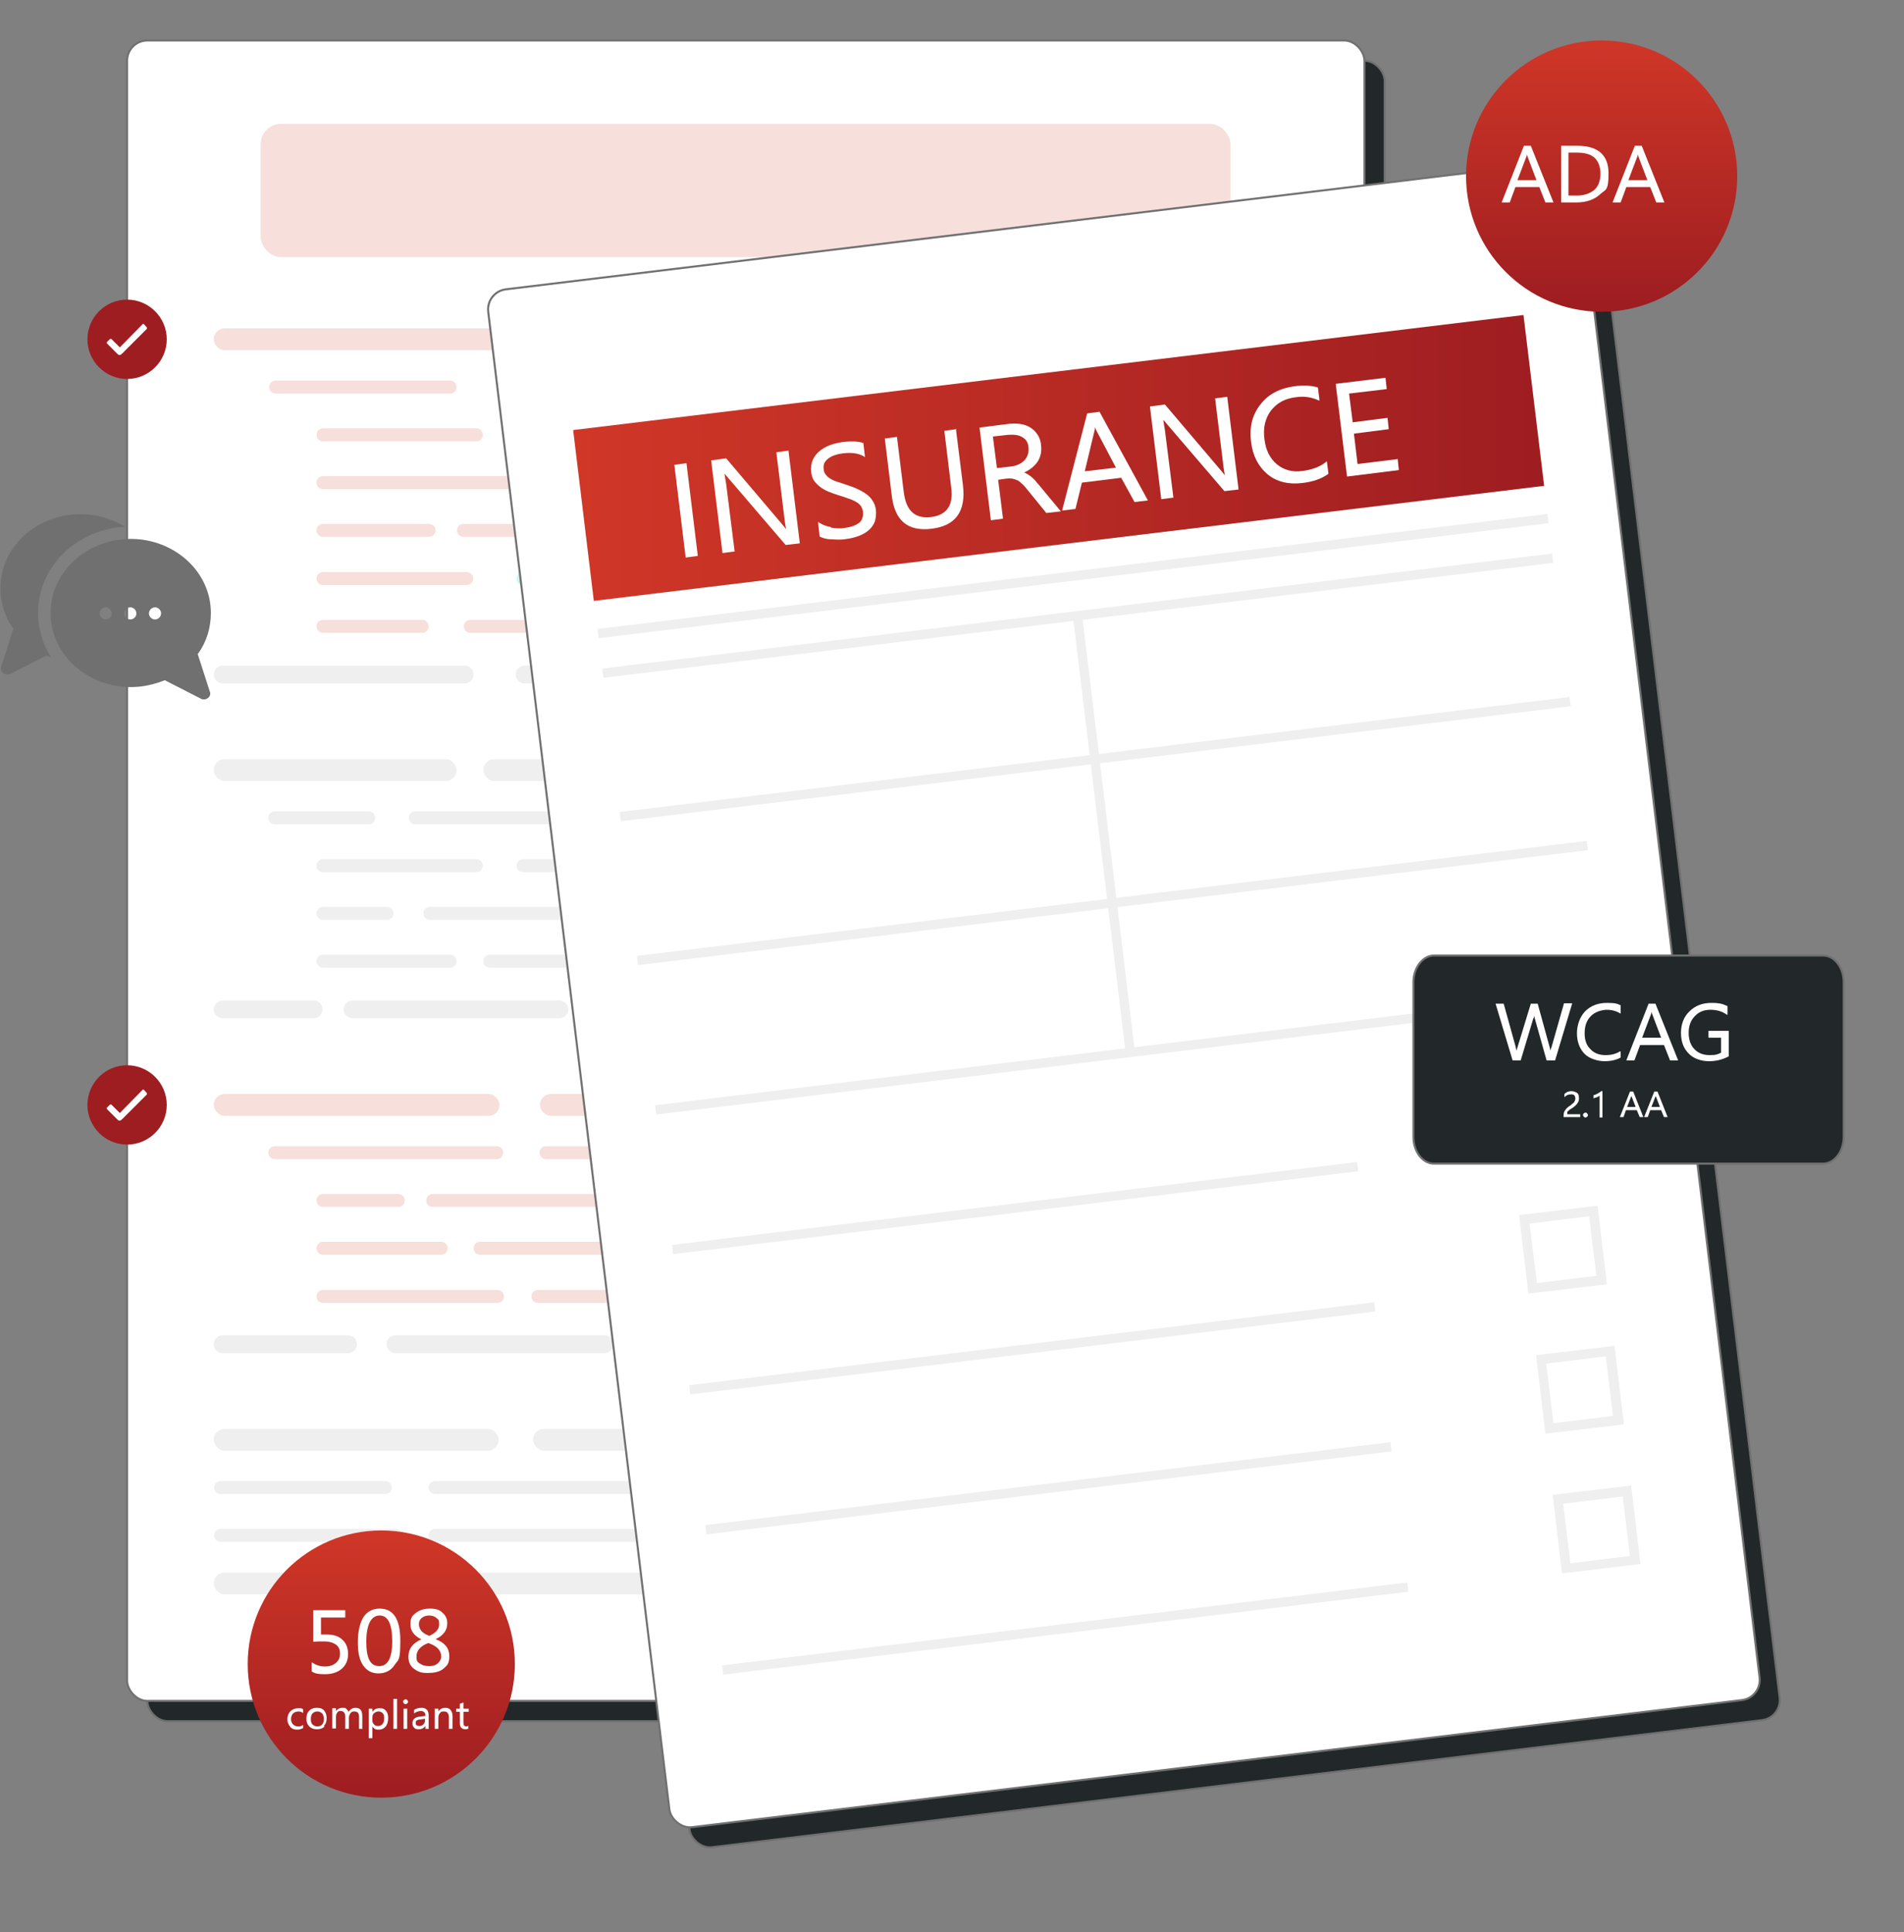 <svg xmlns="http://www.w3.org/2000/svg" xmlns:xlink="http://www.w3.org/1999/xlink" viewBox="0 0 470.4 477.2"><rect x="0" y="0" width="470.4" height="477.2" fill="#808080" stroke="none"/><defs><style>      .cls-1 {        fill: #707070;      }      .cls-2 {        fill: url(#linear-gradient-5);      }      .cls-3 {        fill: url(#linear-gradient-4);      }      .cls-4 {        fill: url(#linear-gradient-3);      }      .cls-5 {        fill: url(#linear-gradient-2);      }      .cls-6 {        fill: #efefef;      }      .cls-7 {        fill: url(#linear-gradient);      }      .cls-8, .cls-9 {        isolation: isolate;      }      .cls-10, .cls-11, .cls-12, .cls-13 {        stroke: #707070;      }      .cls-10, .cls-12 {        fill: #222829;      }      .cls-10, .cls-13 {        stroke-miterlimit: 4;        stroke-width: .5px;      }      .cls-14 {        fill: #f7dfdc;      }      .cls-15 {        stroke: #000;        stroke-miterlimit: 10;      }      .cls-15, .cls-16, .cls-11, .cls-13 {        fill: #fff;      }      .cls-11, .cls-12 {        stroke-width: .5px;      }      .cls-9 {        fill: #00d0b0;        opacity: .2;      }    </style><linearGradient id="linear-gradient" x1="33.7" y1="441" x2="33.7" y2="440" gradientTransform="translate(-627.7 8696.3) scale(19.6 -19.6)" gradientUnits="userSpaceOnUse"><stop offset="0" stop-color="#fead8a"></stop><stop offset="1" stop-color="#9e1d21"></stop></linearGradient><linearGradient id="linear-gradient-2" x1="33.7" y1="441" x2="33.7" y2="440" gradientTransform="translate(-627.7 8885.5) scale(19.6 -19.6)" gradientUnits="userSpaceOnUse"><stop offset="0" stop-color="#fead8a"></stop><stop offset="1" stop-color="#9e1d21"></stop></linearGradient><linearGradient id="linear-gradient-3" x1="141.6" y1="113.1" x2="381.5" y2="113.1" gradientTransform="translate(15.5 -30.6) rotate(6.9)" gradientUnits="userSpaceOnUse"><stop offset="0" stop-color="#d03727"></stop><stop offset="1" stop-color="#9e1d21"></stop></linearGradient><linearGradient id="linear-gradient-4" x1="35" y1="439.6" x2="35" y2="438.6" gradientTransform="translate(-1947.8 29462) scale(67 -67)" xlink:href="#linear-gradient-3"></linearGradient><linearGradient id="linear-gradient-5" x1="35" y1="439.6" x2="35" y2="438.6" gradientTransform="translate(-2213.8 29391) scale(66 -66)" gradientUnits="userSpaceOnUse"><stop offset="0" stop-color="#d03727"></stop><stop offset="1" stop-color="#9e1d21"></stop></linearGradient></defs><g><g id="Layer_1"><g id="Group_6156"><g id="Group_6152"><g id="Group_3695"><rect id="Rectangle_8410-2" class="cls-12" x="36.4" y="15" width="305.7" height="410.1" rx="5" ry="5"></rect><rect id="Rectangle_6957-2" class="cls-11" x="31.4" y="10" width="305.7" height="410.1" rx="5" ry="5"></rect><rect id="Rectangle_6958" class="cls-14" x="52.8" y="81.1" width="128.3" height="5.4" rx="2.7" ry="2.7"></rect><path id="Rectangle_6959" class="cls-9" d="M124.9,94h30.1c.9,0,1.6.7,1.6,1.6h0c0,.9-.7,1.6-1.6,1.6h-30.1c-.9,0-1.6-.7-1.6-1.6h0c0-.9.7-1.6,1.6-1.6Z"></path><path id="Rectangle_6960" class="cls-14" d="M68.1,94h43.1c.9,0,1.6.7,1.6,1.6h0c0,.9-.7,1.6-1.6,1.6h-43.1c-.9,0-1.6-.7-1.6-1.6h0c0-.9.7-1.6,1.6-1.6Z"></path><path id="Rectangle_6961" class="cls-14" d="M79.8,105.8h37.9c.9,0,1.6.7,1.6,1.6h0c0,.9-.7,1.6-1.6,1.6h-37.9c-.9,0-1.6-.7-1.6-1.6h0c0-.9.7-1.6,1.6-1.6Z"></path><path id="Rectangle_6962" class="cls-9" d="M129.2,105.8h18c.9,0,1.6.7,1.6,1.6h0c0,.9-.7,1.6-1.6,1.6h-18c-.9,0-1.6-.7-1.6-1.6h0c0-.9.7-1.6,1.6-1.6Z"></path><path id="Rectangle_6963" class="cls-14" d="M79.8,117.6h46.2c.9,0,1.6.7,1.6,1.6h0c0,.9-.7,1.6-1.6,1.6h-46.2c-.9,0-1.6-.7-1.6-1.6h0c0-.9.7-1.6,1.6-1.6Z"></path><path id="Rectangle_6964" class="cls-14" d="M79.8,129.4h26.2c.9,0,1.6.7,1.6,1.6h0c0,.9-.7,1.6-1.6,1.6h-26.2c-.9,0-1.6-.7-1.6-1.6h0c0-.9.7-1.6,1.6-1.6Z"></path><path id="Rectangle_6965" class="cls-14" d="M114.5,129.4h26.2c.9,0,1.6.7,1.6,1.6h0c0,.9-.7,1.6-1.6,1.6h-26.2c-.9,0-1.6-.7-1.6-1.6h0c0-.9.7-1.6,1.6-1.6Z"></path><path id="Rectangle_6966" class="cls-14" d="M79.8,141.3h35.5c.9,0,1.6.7,1.6,1.6h0c0,.9-.7,1.6-1.6,1.6h-35.5c-.9,0-1.6-.7-1.6-1.6h0c0-.9.7-1.6,1.6-1.6Z"></path><path id="Rectangle_6967" class="cls-9" d="M129.2,141.3h22.3c.9,0,1.6.7,1.6,1.6h0c0,.9-.7,1.6-1.6,1.6h-22.3c-.9,0-1.6-.7-1.6-1.6h0c0-.9.7-1.6,1.6-1.6Z"></path><path id="Rectangle_6968" class="cls-14" d="M79.8,153.1h24.5c.9,0,1.6.7,1.6,1.6h0c0,.9-.7,1.6-1.6,1.6h-24.5c-.9,0-1.6-.7-1.6-1.6h0c0-.9.7-1.6,1.6-1.6Z"></path><path id="Rectangle_6969" class="cls-14" d="M116.2,153.1h22.5c.9,0,1.6.7,1.6,1.6h0c0,.9-.7,1.6-1.6,1.6h-22.5c-.9,0-1.6-.7-1.6-1.6h0c0-.9.7-1.6,1.6-1.6Z"></path><path id="Rectangle_6970" class="cls-9" d="M150.4,153.1h26.2c.9,0,1.6.7,1.6,1.6h0c0,.9-.7,1.6-1.6,1.6h-26.2c-.9,0-1.6-.7-1.6-1.6h0c0-.9.7-1.6,1.6-1.6Z"></path><path id="Rectangle_6971" class="cls-6" d="M55,164.4h59.8c1.2,0,2.2,1,2.2,2.2h0c0,1.2-1,2.2-2.2,2.2h-59.8c-1.2,0-2.2-1-2.2-2.2h0c0-1.2,1-2.2,2.2-2.2Z"></path><path id="Rectangle_6972" class="cls-6" d="M129.6,164.4h31.7c1.2,0,2.2,1,2.2,2.2h0c0,1.2-1,2.2-2.2,2.2h-31.7c-1.2,0-2.2-1-2.2-2.2h0c0-1.2,1-2.2,2.2-2.2Z"></path><path id="Rectangle_6973" class="cls-6" d="M174.2,164.4h36c1.2,0,2.2,1,2.2,2.2h0c0,1.2-1,2.2-2.2,2.2h-36c-1.2,0-2.2-1-2.2-2.2h0c0-1.2,1-2.2,2.2-2.2Z"></path><path id="Rectangle_6974" class="cls-6" d="M270.1,94h44c.9,0,1.6.7,1.6,1.6h0c0,.9-.7,1.6-1.6,1.6h-44c-.9,0-1.6-.7-1.6-1.6h0c0-.9.7-1.6,1.6-1.6Z"></path><path id="Rectangle_6975" class="cls-6" d="M274.8,105.8h39.2c.9,0,1.6.7,1.6,1.6h0c0,.9-.7,1.6-1.6,1.6h-39.2c-.9,0-1.6-.7-1.6-1.6h0c0-.9.7-1.6,1.6-1.6Z"></path><path id="Rectangle_6976" class="cls-6" d="M267,117.6h47c.9,0,1.6.7,1.6,1.6h0c0,.9-.7,1.6-1.6,1.6h-47c-.9,0-1.6-.7-1.6-1.6h0c0-.9.7-1.6,1.6-1.6Z"></path><path id="Rectangle_6977" class="cls-6" d="M274.8,129.4h39.2c.9,0,1.6.7,1.6,1.6h0c0,.9-.7,1.6-1.6,1.6h-39.2c-.9,0-1.6-.7-1.6-1.6h0c0-.9.7-1.6,1.6-1.6Z"></path><path id="Rectangle_6978" class="cls-6" d="M267,141.3h47c.9,0,1.6.7,1.6,1.6h0c0,.9-.7,1.6-1.6,1.6h-47c-.9,0-1.6-.7-1.6-1.6h0c0-.9.7-1.6,1.6-1.6Z"></path><path id="Rectangle_6979" class="cls-6" d="M270.1,153.1h44c.9,0,1.6.7,1.6,1.6h0c0,.9-.7,1.6-1.6,1.6h-44c-.9,0-1.6-.7-1.6-1.6h0c0-.9.7-1.6,1.6-1.6Z"></path><path id="Rectangle_6980" class="cls-6" d="M266.1,164.4h47.3c1.2,0,2.2,1,2.2,2.2h0c0,1.2-1,2.2-2.2,2.2h-47.3c-1.2,0-2.2-1-2.2-2.2h0c0-1.2,1-2.2,2.2-2.2Z"></path><rect id="Rectangle_6981" class="cls-6" x="52.8" y="187.5" width="60" height="5.4" rx="2.7" ry="2.7"></rect><rect id="Rectangle_6982" class="cls-6" x="119.4" y="187.5" width="48.5" height="5.4" rx="2.7" ry="2.7"></rect><path id="Rectangle_6983" class="cls-6" d="M67.9,200.4h23.2c.9,0,1.6.7,1.6,1.6h0c0,.9-.7,1.6-1.6,1.6h-23.2c-.9,0-1.6-.7-1.6-1.6h0c0-.9.7-1.6,1.6-1.6Z"></path><path id="Rectangle_6984" class="cls-6" d="M102.6,200.4h47c.9,0,1.6.7,1.6,1.6h0c0,.9-.7,1.6-1.6,1.6h-47c-.9,0-1.6-.7-1.6-1.6h0c0-.9.7-1.6,1.6-1.6Z"></path><path id="Rectangle_6985" class="cls-6" d="M79.8,212.2h37.9c.9,0,1.6.7,1.6,1.6h0c0,.9-.7,1.6-1.6,1.6h-37.9c-.9,0-1.6-.7-1.6-1.6h0c0-.9.7-1.6,1.6-1.6Z"></path><path id="Rectangle_6986" class="cls-6" d="M129.2,212.2h37.1c.9,0,1.6.7,1.6,1.6h0c0,.9-.7,1.6-1.6,1.6h-37.1c-.9,0-1.6-.7-1.6-1.6h0c0-.9.7-1.6,1.6-1.6Z"></path><path id="Rectangle_6987" class="cls-6" d="M79.8,224h15.8c.9,0,1.6.7,1.6,1.6h0c0,.9-.7,1.6-1.6,1.6h-15.8c-.9,0-1.6-.7-1.6-1.6h0c0-.9.7-1.6,1.6-1.6Z"></path><path id="Rectangle_6988" class="cls-6" d="M106.2,224h43.1c.9,0,1.6.7,1.6,1.6h0c0,.9-.7,1.6-1.6,1.6h-43.1c-.9,0-1.6-.7-1.6-1.6h0c0-.9.7-1.6,1.6-1.6Z"></path><path id="Rectangle_6989" class="cls-6" d="M79.8,235.8h31.4c.9,0,1.6.7,1.6,1.6h0c0,.9-.7,1.6-1.6,1.6h-31.4c-.9,0-1.6-.7-1.6-1.6h0c0-.9.7-1.6,1.6-1.6Z"></path><path id="Rectangle_6990" class="cls-6" d="M121,235.8h35.8c.9,0,1.6.7,1.6,1.6h0c0,.9-.7,1.6-1.6,1.6h-35.8c-.9,0-1.6-.7-1.6-1.6h0c0-.9.7-1.6,1.6-1.6Z"></path><path id="Rectangle_6991" class="cls-6" d="M55,247.1h22.5c1.2,0,2.2,1,2.2,2.2h0c0,1.2-1,2.2-2.2,2.2h-22.5c-1.2,0-2.2-1-2.2-2.2h0c0-1.2,1-2.2,2.2-2.2Z"></path><path id="Rectangle_6992" class="cls-6" d="M87.1,247.1h51.1c1.2,0,2.2,1,2.2,2.2h0c0,1.2-1,2.2-2.2,2.2h-51.1c-1.2,0-2.2-1-2.2-2.2h0c0-1.2,1-2.2,2.2-2.2Z"></path><path id="Rectangle_6993" class="cls-6" d="M147.7,247.1h34.4c1.2,0,2.2,1,2.2,2.2h0c0,1.2-1,2.2-2.2,2.2h-34.4c-1.2,0-2.2-1-2.2-2.2h0c0-1.2,1-2.2,2.2-2.2Z"></path><path id="Rectangle_6994" class="cls-6" d="M270.1,200.4h44c.9,0,1.6.7,1.6,1.6h0c0,.9-.7,1.6-1.6,1.6h-44c-.9,0-1.6-.7-1.6-1.6h0c0-.9.7-1.6,1.6-1.6Z"></path><path id="Rectangle_6995" class="cls-6" d="M265.6,212.2h48.4c.9,0,1.6.7,1.6,1.6h0c0,.9-.7,1.6-1.6,1.6h-48.4c-.9,0-1.6-.7-1.6-1.6h0c0-.9.7-1.6,1.6-1.6Z"></path><path id="Rectangle_6996" class="cls-6" d="M284.8,224h29.2c.9,0,1.6.7,1.6,1.6h0c0,.9-.7,1.6-1.6,1.6h-29.2c-.9,0-1.6-.7-1.6-1.6h0c0-.9.7-1.6,1.6-1.6Z"></path><path id="Rectangle_6997" class="cls-6" d="M259.4,235.8h54.6c.9,0,1.6.7,1.6,1.6h0c0,.9-.7,1.6-1.6,1.6h-54.6c-.9,0-1.6-.7-1.6-1.6h0c0-.9.7-1.6,1.6-1.6Z"></path><path id="Rectangle_6998" class="cls-6" d="M270.6,247.1h42.9c1.2,0,2.2,1,2.2,2.2h0c0,1.2-1,2.2-2.2,2.2h-42.9c-1.2,0-2.2-1-2.2-2.2h0c0-1.2,1-2.2,2.2-2.2Z"></path><rect id="Rectangle_6999" class="cls-14" x="52.8" y="270.2" width="70.6" height="5.4" rx="2.7" ry="2.7"></rect><rect id="Rectangle_7000" class="cls-14" x="133.4" y="270.2" width="75" height="5.4" rx="2.7" ry="2.7"></rect><path id="Rectangle_7001" class="cls-14" d="M67.9,283.1h54.8c.9,0,1.6.7,1.6,1.6h0c0,.9-.7,1.6-1.6,1.6h-54.8c-.9,0-1.6-.7-1.6-1.6h0c0-.9.7-1.6,1.6-1.6Z"></path><path id="Rectangle_7002" class="cls-14" d="M134.9,283.1h35.3c.9,0,1.6.7,1.6,1.6h0c0,.9-.7,1.6-1.6,1.6h-35.3c-.9,0-1.6-.7-1.6-1.6h0c0-.9.7-1.6,1.6-1.6Z"></path><path id="Rectangle_7003" class="cls-14" d="M79.8,294.9h18.6c.9,0,1.6.7,1.6,1.6h0c0,.9-.7,1.6-1.6,1.6h-18.6c-.9,0-1.6-.7-1.6-1.6h0c0-.9.7-1.6,1.6-1.6Z"></path><path id="Rectangle_7004" class="cls-14" d="M106.9,294.9h60c.9,0,1.6.7,1.6,1.6h0c0,.9-.7,1.6-1.6,1.6h-60c-.9,0-1.6-.7-1.6-1.6h0c0-.9.7-1.6,1.6-1.6Z"></path><path id="Rectangle_7005" class="cls-14" d="M79.8,306.7h29.2c.9,0,1.6.7,1.6,1.6h0c0,.9-.7,1.6-1.6,1.6h-29.2c-.9,0-1.6-.7-1.6-1.6h0c0-.9.7-1.6,1.6-1.6Z"></path><path id="Rectangle_7006" class="cls-14" d="M118.6,306.7h50.1c.9,0,1.6.7,1.6,1.6h0c0,.9-.7,1.6-1.6,1.6h-50.1c-.9,0-1.6-.7-1.6-1.6h0c0-.9.7-1.6,1.6-1.6Z"></path><path id="Rectangle_7007" class="cls-14" d="M79.8,318.6h43.1c.9,0,1.6.7,1.6,1.6h0c0,.9-.7,1.6-1.6,1.6h-43.1c-.9,0-1.6-.7-1.6-1.6h0c0-.9.7-1.6,1.6-1.6Z"></path><path id="Rectangle_7008" class="cls-14" d="M132.9,318.6h55.3c.9,0,1.6.7,1.6,1.6h0c0,.9-.7,1.6-1.6,1.6h-55.3c-.9,0-1.6-.7-1.6-1.6h0c0-.9.7-1.6,1.6-1.6Z"></path><path id="Rectangle_7009" class="cls-6" d="M55,329.8h31c1.2,0,2.2,1,2.2,2.2h0c0,1.2-1,2.2-2.2,2.2h-31c-1.2,0-2.2-1-2.2-2.2h0c0-1.2,1-2.2,2.2-2.2Z"></path><path id="Rectangle_7010" class="cls-6" d="M97.7,329.8h51.6c1.2,0,2.2,1,2.2,2.2h0c0,1.2-1,2.2-2.2,2.2h-51.6c-1.2,0-2.2-1-2.2-2.2h0c0-1.2,1-2.2,2.2-2.2Z"></path><path id="Rectangle_7011" class="cls-6" d="M270.1,283.1h44c.9,0,1.6.7,1.6,1.6h0c0,.9-.7,1.6-1.6,1.6h-44c-.9,0-1.6-.7-1.6-1.6h0c0-.9.7-1.6,1.6-1.6Z"></path><path id="Rectangle_7012" class="cls-6" d="M284.8,294.9h29.2c.9,0,1.6.7,1.6,1.6h0c0,.9-.7,1.6-1.6,1.6h-29.2c-.9,0-1.6-.7-1.6-1.6h0c0-.9.7-1.6,1.6-1.6Z"></path><path id="Rectangle_7013" class="cls-6" d="M259.4,306.7h54.6c.9,0,1.6.7,1.6,1.6h0c0,.9-.7,1.6-1.6,1.6h-54.6c-.9,0-1.6-.7-1.6-1.6h0c0-.9.7-1.6,1.6-1.6Z"></path><path id="Rectangle_7014" class="cls-6" d="M270.1,318.6h44c.9,0,1.6.7,1.6,1.6h0c0,.9-.7,1.6-1.6,1.6h-44c-.9,0-1.6-.7-1.6-1.6h0c0-.9.7-1.6,1.6-1.6Z"></path><path id="Rectangle_7015" class="cls-6" d="M260,329.8h53.5c1.2,0,2.2,1,2.2,2.2h0c0,1.2-1,2.2-2.2,2.2h-53.5c-1.2,0-2.2-1-2.2-2.2h0c0-1.2,1-2.2,2.2-2.2Z"></path><rect id="Rectangle_7016" class="cls-6" x="52.8" y="352.9" width="70.4" height="5.4" rx="2.7" ry="2.7"></rect><rect id="Rectangle_7017" class="cls-6" x="131.7" y="352.9" width="46.2" height="5.4" rx="2.7" ry="2.7"></rect><path id="Rectangle_7018" class="cls-6" d="M54.5,365.8h40.7c.9,0,1.6.7,1.6,1.6h0c0,.9-.7,1.6-1.6,1.6h-40.7c-.9,0-1.6-.7-1.6-1.6h0c0-.9.7-1.6,1.6-1.6Z"></path><path id="Rectangle_7019" class="cls-6" d="M107.5,365.8h65.2c.9,0,1.6.7,1.6,1.6h0c0,.9-.7,1.6-1.6,1.6h-65.2c-.9,0-1.6-.7-1.6-1.6h0c0-.9.7-1.6,1.6-1.6Z"></path><path id="Rectangle_7020" class="cls-6" d="M54.5,377.6h43.1c.9,0,1.6.7,1.6,1.6h0c0,.9-.7,1.6-1.6,1.6h-43.1c-.9,0-1.6-.7-1.6-1.6h0c0-.9.7-1.6,1.6-1.6Z"></path><path id="Rectangle_7021" class="cls-6" d="M107.5,377.6h49.4c.9,0,1.6.7,1.6,1.6h0c0,.9-.7,1.6-1.6,1.6h-49.4c-.9,0-1.6-.7-1.6-1.6h0c0-.9.7-1.6,1.6-1.6Z"></path><rect id="Rectangle_7022" class="cls-6" x="52.8" y="388.4" width="50" height="5.4" rx="2.7" ry="2.7"></rect><rect id="Rectangle_7023" class="cls-6" x="110.3" y="388.4" width="61.8" height="5.4" rx="2.7" ry="2.7"></rect><path id="Rectangle_7024" class="cls-6" d="M270.1,365.8h44c.9,0,1.6.7,1.6,1.6h0c0,.9-.7,1.6-1.6,1.6h-44c-.9,0-1.6-.7-1.6-1.6h0c0-.9.7-1.6,1.6-1.6Z"></path><path id="Rectangle_7025" class="cls-6" d="M284.8,377.6h29.2c.9,0,1.6.7,1.6,1.6h0c0,.9-.7,1.6-1.6,1.6h-29.2c-.9,0-1.6-.7-1.6-1.6h0c0-.9.7-1.6,1.6-1.6Z"></path><rect id="Rectangle_7026" class="cls-6" x="257.8" y="388.4" width="57.8" height="5.4" rx="2.7" ry="2.7"></rect><rect id="Rectangle_7027" class="cls-14" x="64.4" y="30.6" width="239.6" height="32.9" rx="5" ry="5"></rect><g id="Group_3693"><circle id="Ellipse_319" class="cls-16" cx="32.4" cy="83.7" r="6.7"></circle><path id="Icon_ionic-ios-checkmark-circle" class="cls-7" d="M31.4,74c-5.4,0-9.8,4.4-9.8,9.8s4.4,9.8,9.8,9.8,9.8-4.4,9.8-9.8c0-5.4-4.4-9.8-9.8-9.8,0,0,0,0,0,0ZM36.4,81.1l-6.3,6.3h0c-.1.1-.3.2-.5.3-.2,0-.4-.1-.6-.3l-2.6-2.6c0,0,0-.2,0-.3,0,0,0,0,0,0l.8-.8c0,0,.2,0,.3,0,0,0,0,0,0,0l2.1,2.1,5.7-5.8s0,0,.1,0h0c0,0,0,0,.1,0l.8.9c0,0,0,.2,0,.3,0,0,0,0,0,0Z"></path></g><g id="Group_3694"><circle id="Ellipse_319-2" class="cls-16" cx="32.4" cy="272.9" r="6.7"></circle><path id="Icon_ionic-ios-checkmark-circle-2" class="cls-5" d="M31.4,263.1c-5.4,0-9.8,4.4-9.8,9.8s4.4,9.8,9.8,9.8,9.8-4.4,9.8-9.8c0-5.4-4.4-9.8-9.8-9.8,0,0,0,0,0,0ZM36.4,270.2l-6.3,6.3h0c-.1.1-.3.2-.5.3-.2,0-.4-.1-.6-.3l-2.6-2.6c0,0,0-.2,0-.3,0,0,0,0,0,0l.8-.8c0,0,.2,0,.3,0,0,0,0,0,0,0l2.1,2.1,5.7-5.8s0,0,.1,0h0c0,0,0,0,.1,0l.8.9c0,0,0,.2,0,.3,0,0,0,0,0,0Z"></path></g></g><g id="Group_3692"><rect id="Rectangle_8411-2" class="cls-10" x="146.9" y="59.5" width="271.3" height="382.6" rx="5" ry="5" transform="translate(-28 35.6) rotate(-6.9)"></rect><rect id="Rectangle_6942-2" class="cls-13" x="141.9" y="54.5" width="271.3" height="382.6" rx="5" ry="5" transform="translate(-27.4 35) rotate(-6.9)"></rect><rect id="Rectangle_6943" class="cls-4" x="143.3" y="91.9" width="236.5" height="42.5" transform="translate(-11.7 32.2) rotate(-6.9)"></rect><rect id="Rectangle_6946" class="cls-6" x="148" y="151.1" width="236.4" height="2.3" transform="translate(-16.3 32.9) rotate(-6.9)"></rect><rect id="Rectangle_6947" class="cls-6" x="152.3" y="186.5" width="236.4" height="2.3" transform="translate(-20.5 33.7) rotate(-6.9)"></rect><rect id="Rectangle_6948" class="cls-6" x="156.5" y="222" width="236.4" height="2.3" transform="translate(-24.7 34.5) rotate(-6.9)"></rect><rect id="Rectangle_6949" class="cls-6" x="271.6" y="151.8" width="2.3" height="108.6" transform="translate(-22.8 34.2) rotate(-6.9)"></rect><rect id="Rectangle_6950" class="cls-6" x="146.8" y="141.3" width="236.4" height="2.3" transform="translate(-15.1 32.7) rotate(-6.9)"></rect><rect id="Rectangle_6951" class="cls-6" x="161" y="258.9" width="236.4" height="2.3" transform="translate(-29.1 35.3) rotate(-6.9)"></rect><rect id="Rectangle_6952" class="cls-6" x="165.4" y="297.4" width="170.5" height="2.3" transform="translate(-33.9 32.1) rotate(-6.9)"></rect><rect id="Rectangle_6953" class="cls-6" x="169.6" y="332" width="170.5" height="2.3" transform="translate(-38 32.9) rotate(-6.9)"></rect><rect id="Rectangle_6954" class="cls-6" x="173.7" y="366.5" width="170.5" height="2.3" transform="translate(-42.2 33.7) rotate(-6.9)"></rect><rect id="Rectangle_6955" class="cls-6" x="177.9" y="401.1" width="170.5" height="2.3" transform="translate(-46.4 34.5) rotate(-6.9)"></rect><path id="Path_17441" class="cls-6" d="M392.8,282.6l-19.4,2.3-2.3-19.4,19.4-2.3,2.3,19.4ZM375.5,282.3l14.7-1.8-1.8-14.7-14.7,1.8,1.8,14.7Z"></path><path id="Path_17442" class="cls-6" d="M397,317.2l-19.4,2.3-2.3-19.4,19.4-2.3,2.3,19.4ZM379.7,316.9l14.7-1.8-1.8-14.7-14.7,1.8,1.8,14.7Z"></path><path id="Path_17443" class="cls-6" d="M401.2,351.8l-19.4,2.3-2.3-19.4,19.4-2.3,2.3,19.4ZM383.8,351.5l14.7-1.8-1.8-14.7-14.7,1.8,1.8,14.7Z"></path><path id="Path_17444" class="cls-6" d="M405.3,386.3l-19.4,2.3-2.3-19.4,19.4-2.3,2.3,19.4ZM388,386.1l14.7-1.8-1.8-14.7-14.7,1.8,1.8,14.7Z"></path><g id="insurance" class="cls-8"><g class="cls-8"><path class="cls-16" d="M169.6,114.4l2.8,22.9-3,.4-2.8-22.9,3-.4Z"></path><path class="cls-16" d="M179,117.1c.1.5.2,1.3.4,2.4l2.1,16.7-3,.4-2.8-22.9,3.7-.5,14.1,16.6c.3.4.6.7.7.9-.1-.7-.3-1.6-.4-2.7l-2-16.3,3-.4,2.8,22.9-3.5.4-14.4-16.8c-.2-.2-.4-.5-.6-.7Z"></path><path class="cls-16" d="M205.2,130.3c1.2.2,2.4.3,3.4.1,1.7-.2,2.9-.7,3.7-1.3.7-.6,1-1.5.9-2.6,0-.6-.3-1.1-.5-1.5-.3-.4-.7-.8-1.3-1.1-.5-.3-1.2-.6-1.9-.8-.7-.3-1.5-.5-2.4-.8-.9-.3-1.8-.6-2.5-.9-1.6-.7-2.7-1.6-3.5-2.7-.4-.6-.6-1.3-.7-2.2-.1-1,0-2,.4-2.9.7-1.6,2.1-2.8,4.1-3.6,1-.4,2-.6,3.1-.8,2.4-.3,4.1-.2,5.2.2h.1s.4,3.5.4,3.5l-.3-.2c-1.4-.8-3.2-1-5.4-.7-1.4.2-2.5.6-3.3,1.2-.4.3-.8.7-1,1.1-.2.4-.3,1-.2,1.5,0,.6.2,1,.5,1.4.3.4.6.7,1.1,1,.5.3,1.1.6,1.8.8.7.2,1.5.5,2.4.8.9.3,1.8.6,2.6,1,1.7.8,3,1.7,3.7,2.9.4.6.7,1.4.8,2.2.1,1.1,0,2.1-.3,3-1,2.4-3.5,3.8-7.5,4.3-.8.1-1.9.1-3.1,0-1.3,0-2.3-.3-3-.7l-.4-3.6.3.2c.8.5,1.8.9,3,1.1Z"></path><path class="cls-16" d="M236.2,106.2l1.7,13.6c.8,6.5-1.8,10.1-7.8,10.8-5.8.7-9.1-2-9.8-8.3l-1.7-14,3-.4,1.7,13.8c.6,4.5,2.8,6.5,6.8,6,3.8-.5,5.5-2.9,4.9-7.3l-1.7-14,3-.4Z"></path><path class="cls-16" d="M251.2,118.6c-.7-.4-1.5-.5-2.5-.4l-2.1.3,1.2,9.6-3,.4-2.8-22.9,7.1-.9c3.4-.4,5.8.5,7.2,2.6.5.7.8,1.6.9,2.6.2,1.6-.1,3-.9,4.2-.8,1.1-1.9,2-3.3,2.6.9.3,1.8,1,2.7,1.9.3.4.6.8,1,1.2l5.4,6.5-3.6.4-4.8-5.9c-.4-.5-.8-1-1.2-1.3-.4-.4-.8-.7-1.1-.9ZM245.3,107.8l1,7.8,3.6-.4c1.4-.2,2.4-.7,3.2-1.5.8-.9,1.1-1.9,1-3.2-.1-1.2-.6-2-1.5-2.5-.9-.6-2.1-.7-3.6-.6l-3.6.4Z"></path><path class="cls-16" d="M271.7,101.8l11.9,21.8-3.3.4-3.3-6-9.7,1.2-1.6,6.5-3.3.4,6.2-24,3.1-.4ZM270.4,106.4l-2.4,10,7.7-.9-4.8-9.1c-.1-.2-.2-.5-.4-.9,0,.4,0,.7-.1.9Z"></path><path class="cls-16" d="M287.4,103.8c.1.5.2,1.3.4,2.4l2.1,16.7-3,.4-2.8-22.9,3.7-.5,14.1,16.6c.3.4.6.7.7.9-.1-.7-.3-1.6-.4-2.7l-2-16.3,3-.4,2.8,22.9-3.5.4-14.4-16.8c-.2-.2-.4-.5-.6-.7Z"></path><path class="cls-16" d="M328.1,117.1c-1.7,1.2-3.8,1.9-6.4,2.2-3.4.4-6.3-.3-8.6-2.2-2.2-1.9-3.6-4.5-4-7.9-.5-3.7.3-6.8,2.3-9.3,2-2.6,4.8-4,8.4-4.5,2.2-.3,4.2-.2,5.8.3l.4,3.2h-.2c-1.7-.8-3.6-1.1-5.6-.8-2.7.3-4.7,1.4-6.2,3.3-1.4,1.9-2,4.2-1.6,7.1.3,2.7,1.4,4.8,3.1,6.2,1.7,1.4,3.9,2,6.4,1.6,2.3-.3,4.2-1,5.7-2.2l.2-.2.4,3Z"></path><path class="cls-16" d="M345.3,113.3l.3,2.8-12.8,1.6-2.8-22.9,12.3-1.5.3,2.8-9.3,1.1.9,7.1,8.6-1.1.3,2.8-8.6,1.1.9,7.5,9.8-1.2Z"></path></g></g></g></g><g id="Group_6153"><circle id="Ellipse_351-2" class="cls-3" cx="395.7" cy="43.5" r="33.5"></circle><g id="ADA" class="cls-8"><g class="cls-8"><path class="cls-16" d="M378.2,36l5.6,14h-2l-1.5-3.8h-5.9l-1.4,3.8h-2l5.5-14h1.9ZM377.1,38.7l-2.2,5.8h4.7l-2.2-5.8c0-.1-.1-.3-.2-.6,0,.2,0,.4-.1.6Z"></path><path class="cls-16" d="M385.7,36h4c5.1,0,7.7,2.3,7.7,6.8s-.7,3.9-2.1,5.2c-1.4,1.3-3.4,2-5.8,2h-3.8v-14ZM393.9,46.9c1-.9,1.5-2.3,1.5-4s-.5-3-1.4-3.9c-1-.9-2.4-1.3-4.4-1.3h-2.1v10.6h2c1.9,0,3.3-.5,4.4-1.4Z"></path><path class="cls-16" d="M405.6,36l5.6,14h-2l-1.5-3.8h-5.9l-1.4,3.8h-2l5.5-14h1.9ZM404.5,38.7l-2.2,5.8h4.7l-2.2-5.8c0-.1-.1-.3-.2-.6,0,.2,0,.4-.1.6Z"></path></g></g></g><g id="Group_6154"><path id="Path_17445-2" class="cls-10" d="M450.4,236h-96.1c-2.8,0-5.1,3-5.1,6.6v38.2c0,3.7,2.3,6.6,5.1,6.6h96.1c2.8,0,5.1-3,5.1-6.6v-38.2c0-3.7-2.3-6.6-5.1-6.6Z"></path><g id="WCAG_2.1_AA" class="cls-8"><g class="cls-8"><path class="cls-16" d="M388.4,247.9l-4.2,14h-2.1l-2.9-10.3c0-.2-.1-.5-.2-.7,0,.2,0,.5-.2.7l-3.1,10.3h-2l-4.2-14h2l3,10.8c0,.3.1.5.2.8,0-.2.1-.5.2-.8l3.3-10.8h1.7l3,10.9c0,.2.1.5.2.7,0-.2,0-.5.2-.8l3.1-10.9h2Z"></path><path class="cls-16" d="M400.4,261.2c-1.1.6-2.4.9-4,.9s-3.8-.6-5-1.9c-1.2-1.3-1.8-3-1.8-5s.7-4,2-5.4c1.4-1.4,3.2-2.1,5.4-2.1s2.5.2,3.4.6v2h-.1c-1-.6-2.1-.9-3.3-.9s-3,.5-4,1.6c-1,1-1.5,2.4-1.5,4.2s.5,3,1.4,3.9c.9,1,2.2,1.5,3.7,1.5s2.6-.3,3.6-.9h.2c0,0,0,1.7,0,1.7Z"></path><path class="cls-16" d="M409,247.9l5.6,14h-2l-1.5-3.8h-5.9l-1.4,3.8h-2l5.5-14h1.9ZM407.9,250.5l-2.2,5.8h4.7l-2.2-5.8c0-.1-.1-.3-.2-.6,0,.2,0,.4-.1.6Z"></path><path class="cls-16" d="M427.1,260.9c-1.5.8-3.1,1.2-4.9,1.2s-3.8-.6-5-1.9c-1.3-1.3-1.9-3-1.9-5.1s.7-4,2.1-5.3c1.4-1.4,3.2-2.1,5.4-2.1s2.9.3,4,.8v2.1h-.2c-1.1-.8-2.4-1.2-4-1.2s-2.9.5-3.9,1.6c-1,1-1.5,2.4-1.5,4.1s.5,3.1,1.4,4c.9,1,2.2,1.5,3.8,1.5s2-.2,2.8-.6v-3.7h-3.1v-1.7h5v6.4Z"></path></g><g class="cls-8"><path class="cls-16" d="M388.9,272.2c.2-.3.3-.6.3-.9,0-.5-.2-.9-.7-1-.1,0-.3,0-.5,0-.3,0-.5,0-.8.2-.3.1-.5.3-.7.5h0c0,0,0-.8,0-.8.2-.2.5-.4.7-.5.3-.1.6-.2,1-.2.6,0,1,.2,1.4.4.4.3.5.7.5,1.3s-.1.9-.4,1.3c-.1.2-.3.4-.4.5-.2.2-.4.3-.6.5-.3.2-.6.4-.8.5-.2.2-.4.3-.5.4-.1.1-.2.2-.2.4,0,.1,0,.2,0,.4h3.2v.7h-4.1v-.4c0-.5.1-1,.4-1.3.1-.2.3-.4.5-.6.2-.2.5-.4.8-.6.2-.2.4-.3.6-.5.2-.1.3-.3.4-.4Z"></path><path class="cls-16" d="M391.7,276c-.1,0-.3,0-.4-.2-.1-.1-.2-.2-.2-.4s0-.3.2-.4c.1-.1.2-.2.4-.2s.3,0,.4.2c.1.1.2.2.2.4s0,.3-.2.4c-.1.1-.2.2-.4.2Z"></path><path class="cls-16" d="M396,276h-.8v-5.4c-.2.2-.6.4-1,.5-.1,0-.3.1-.5.2v-.8c.5-.1,1-.4,1.5-.7.1-.1.3-.2.4-.3h.3v6.5Z"></path><path class="cls-16" d="M403.5,269.6l2.5,6.3h-.9l-.7-1.7h-2.7l-.6,1.7h-.9l2.5-6.3h.8ZM403,270.8l-1,2.6h2.1l-1-2.6c0,0,0-.2,0-.3,0,0,0,.2,0,.3Z"></path><path class="cls-16" d="M409.5,269.6l2.5,6.3h-.9l-.7-1.7h-2.7l-.6,1.7h-.9l2.5-6.3h.8ZM409,270.8l-1,2.6h2.1l-1-2.6c0,0,0-.2,0-.3,0,0,0,.2,0,.3Z"></path></g></g></g><g id="Group_6155"><circle id="Ellipse_352-2" class="cls-2" cx="94.2" cy="411" r="33"></circle><g id="Group_3666"><g id="_508" class="cls-8"><g class="cls-8"><path class="cls-16" d="M77.1,410.6c1,.7,2.1,1,3.2,1s2-.3,2.7-.9c.7-.6,1-1.3,1-2.3s-.3-1.7-1-2.2c-.7-.5-1.7-.8-3-.8s-1.3,0-2.6.1v-7.8h7.9v1.8h-6v4.2c.4,0,.9,0,1.3,0,1.8,0,3.1.4,4,1.3.9.8,1.4,2,1.4,3.5s-.5,2.7-1.5,3.6c-1,.9-2.4,1.4-4.2,1.4s-2.6-.2-3.3-.7h0v-2.2h.2Z"></path><path class="cls-16" d="M97.5,411.2c-.9,1.4-2.3,2.1-4,2.1s-2.9-.7-3.8-2c-.9-1.3-1.3-3.2-1.3-5.7s.5-4.8,1.4-6.2c.9-1.4,2.3-2.1,4-2.1,3.4,0,5.1,2.6,5.1,7.9s-.5,4.6-1.4,6ZM96.9,405.4c0-4.2-1-6.4-3.1-6.4s-3.3,2.2-3.3,6.5,1.1,6,3.2,6,3.2-2,3.2-6.1Z"></path><path class="cls-16" d="M107.7,404.9c2.2.8,3.3,2.2,3.3,4.1s-.5,2.3-1.4,3.1c-.9.8-2.3,1.1-4,1.1s-2.5-.4-3.4-1.1c-.9-.7-1.3-1.7-1.3-2.9,0-2,1.1-3.4,3.2-4.3-1.8-.9-2.7-2.1-2.7-3.7s.4-2.1,1.3-2.8,2-1.1,3.5-1.1,2.4.3,3.1,1c.8.7,1.2,1.5,1.2,2.6,0,1.7-.9,3-2.8,3.9ZM103.7,410.8c.6.5,1.3.7,2.3.7s1.6-.2,2.2-.7c.5-.5.8-1,.8-1.7h0c0-1.5-1.1-2.6-3.2-3.3-2,.8-2.9,1.9-2.9,3.3s.3,1.3.8,1.8ZM105.9,404.1c1.7-.7,2.6-1.7,2.6-2.9s-.2-1.2-.7-1.6c-.4-.4-1.1-.6-1.8-.6s-1.3.2-1.8.6c-.5.4-.7.9-.7,1.5,0,1.3.8,2.3,2.5,2.9Z"></path></g></g><g id="compliant" class="cls-8"><g class="cls-8"><path class="cls-16" d="M74.9,426.8c-.4.2-.9.4-1.4.4-.8,0-1.4-.2-1.8-.7-.4-.5-.7-1.1-.7-1.8s.2-1.5.7-2,1.2-.8,2-.8.8,0,1.2.3v.9h0c-.4-.3-.8-.4-1.2-.4s-1,.2-1.3.5c-.3.3-.5.8-.5,1.4s.2,1,.5,1.3c.3.3.7.5,1.3.5s.8-.1,1.2-.4h0c0,0,0,.8,0,.8Z"></path><path class="cls-16" d="M80.2,426.4c-.5.5-1.1.7-1.9.7s-1.4-.2-1.9-.7-.7-1.1-.7-1.9.2-1.5.7-2c.5-.5,1.1-.7,1.9-.7s1.4.2,1.8.7c.4.5.6,1.1.6,1.9s-.2,1.4-.7,1.9ZM77.2,425.9c.3.3.7.5,1.2.5s1-.2,1.2-.5c.3-.3.4-.8.4-1.3s-.1-1.1-.4-1.4c-.3-.3-.7-.5-1.2-.5s-.9.2-1.2.5c-.3.3-.4.8-.4,1.4s.1,1,.4,1.3Z"></path><path class="cls-16" d="M89.6,427h-.9v-2.8c0-.5,0-.9-.3-1.2-.2-.2-.5-.3-.9-.3s-.6.1-.9.4c-.2.3-.4.7-.4,1.1v2.8h-.9v-3c0-.9-.4-1.4-1.1-1.4s-.6.1-.9.4c-.2.3-.3.6-.3,1.1v2.8h-.9v-5h.9v.7c.4-.5.9-.8,1.6-.8s.7,0,1,.3c.2.2.4.4.5.7.4-.6,1-1,1.7-1,1.2,0,1.7.7,1.7,2v3.1Z"></path><path class="cls-16" d="M92,422.8c.4-.6,1-.9,1.8-.9s1.2.2,1.6.7c.4.5.5,1.1.5,1.8s-.2,1.5-.6,2c-.4.5-1,.8-1.8.8s-1.2-.3-1.5-.8v2.9h-.9v-7.3h.9v.8ZM92.4,423.1c-.3.3-.4.7-.4,1.1v.7c0,.4.1.7.4,1,.3.3.6.4,1,.4s.9-.2,1.1-.5c.3-.3.4-.8.4-1.5s-.1-.9-.4-1.2c-.3-.3-.6-.4-1-.4s-.9.2-1.1.5Z"></path><path class="cls-16" d="M98.1,419.6v7.4h-.9v-7.4h.9Z"></path><path class="cls-16" d="M100.6,420.7c-.1.1-.2.2-.4.2s-.3,0-.4-.2c-.1-.1-.2-.2-.2-.4s0-.3.2-.4c.1-.1.2-.2.4-.2s.3,0,.4.2c.1.1.2.2.2.4s0,.3-.2.4ZM100.6,422v5h-.9v-5h.9Z"></path><path class="cls-16" d="M106,427h-.9v-.7c-.4.5-.9.8-1.6.8s-.9-.1-1.2-.4-.4-.6-.4-1.1c0-.9.6-1.5,1.7-1.6l1.5-.2c0-.4,0-.7-.3-.9-.2-.2-.4-.3-.8-.3-.6,0-1.2.2-1.7.6h0c0,0,0-.9,0-.9.5-.3,1.1-.5,1.8-.5,1.2,0,1.8.6,1.8,1.9v3.2ZM103,424.9c-.2.1-.3.3-.3.6s0,.4.2.6c.2.1.4.2.7.2s.7-.1,1-.4c.3-.3.4-.6.4-1v-.4l-1.2.2c-.4,0-.7.1-.9.3Z"></path><path class="cls-16" d="M111.8,424v3h-.9v-2.8c0-1-.4-1.5-1.2-1.5s-.7.1-1,.4-.4.7-.4,1.1v2.8h-.9v-5h.9v.7c.4-.6,1-.9,1.7-.9s1,.2,1.3.5c.3.4.5.9.5,1.5Z"></path><path class="cls-16" d="M115.8,426.9c-.2.1-.5.2-.8.2-.9,0-1.4-.5-1.4-1.5v-2.8h-.9v-.8h.9v-1.2l.9-.3v1.5h1.3v.8h-1.3v2.7c0,.3,0,.5.2.7.1.1.3.2.5.2s.3,0,.5-.2h0c0,0,0,.8,0,.8Z"></path></g></g></g></g><g id="bubble-chat"><path id="Path_17367" class="cls-1" d="M30.9,130.1c-3.3-2-7.1-3.1-11-3.1-10.8,0-19.8,8-19.8,18.3,0,3.6,1.1,7.1,3.2,10l-3,9.3c-.3.8.2,1.7,1,1.9.4.1.8,0,1.2,0l9-4.6c.4.2.7.3,1.1.4-2.1-3.3-3.2-7.1-3.2-10.9,0-11.7,9.8-20.7,21.5-21.3Z"></path><path id="Path_17368" class="cls-1" d="M48.9,161.5c2.1-2.9,3.2-6.4,3.2-10.1,0-10.3-9.1-18.3-19.8-18.3s-19.8,8-19.8,18.3,9.1,18.3,19.8,18.3c2.9,0,5.7-.6,8.4-1.7l9,4.6c.8.4,1.7,0,2.1-.7.2-.4.2-.8,0-1.2l-3-9.3ZM26.1,153c-.8,0-1.5-.7-1.5-1.5s.7-1.5,1.5-1.5c.8,0,1.5.7,1.5,1.5h0c0,.8-.7,1.5-1.5,1.5ZM32.2,153c-.8,0-1.5-.7-1.5-1.5s.7-1.5,1.5-1.5c.8,0,1.5.7,1.5,1.5h0c0,.8-.7,1.5-1.5,1.5ZM38.3,153c-.8,0-1.5-.7-1.5-1.5s.7-1.5,1.5-1.5c.8,0,1.5.7,1.5,1.5h0c0,.8-.7,1.5-1.5,1.5h0Z"></path></g></g><path class="cls-15" d="M354.5,256.6"></path></g></g></svg>